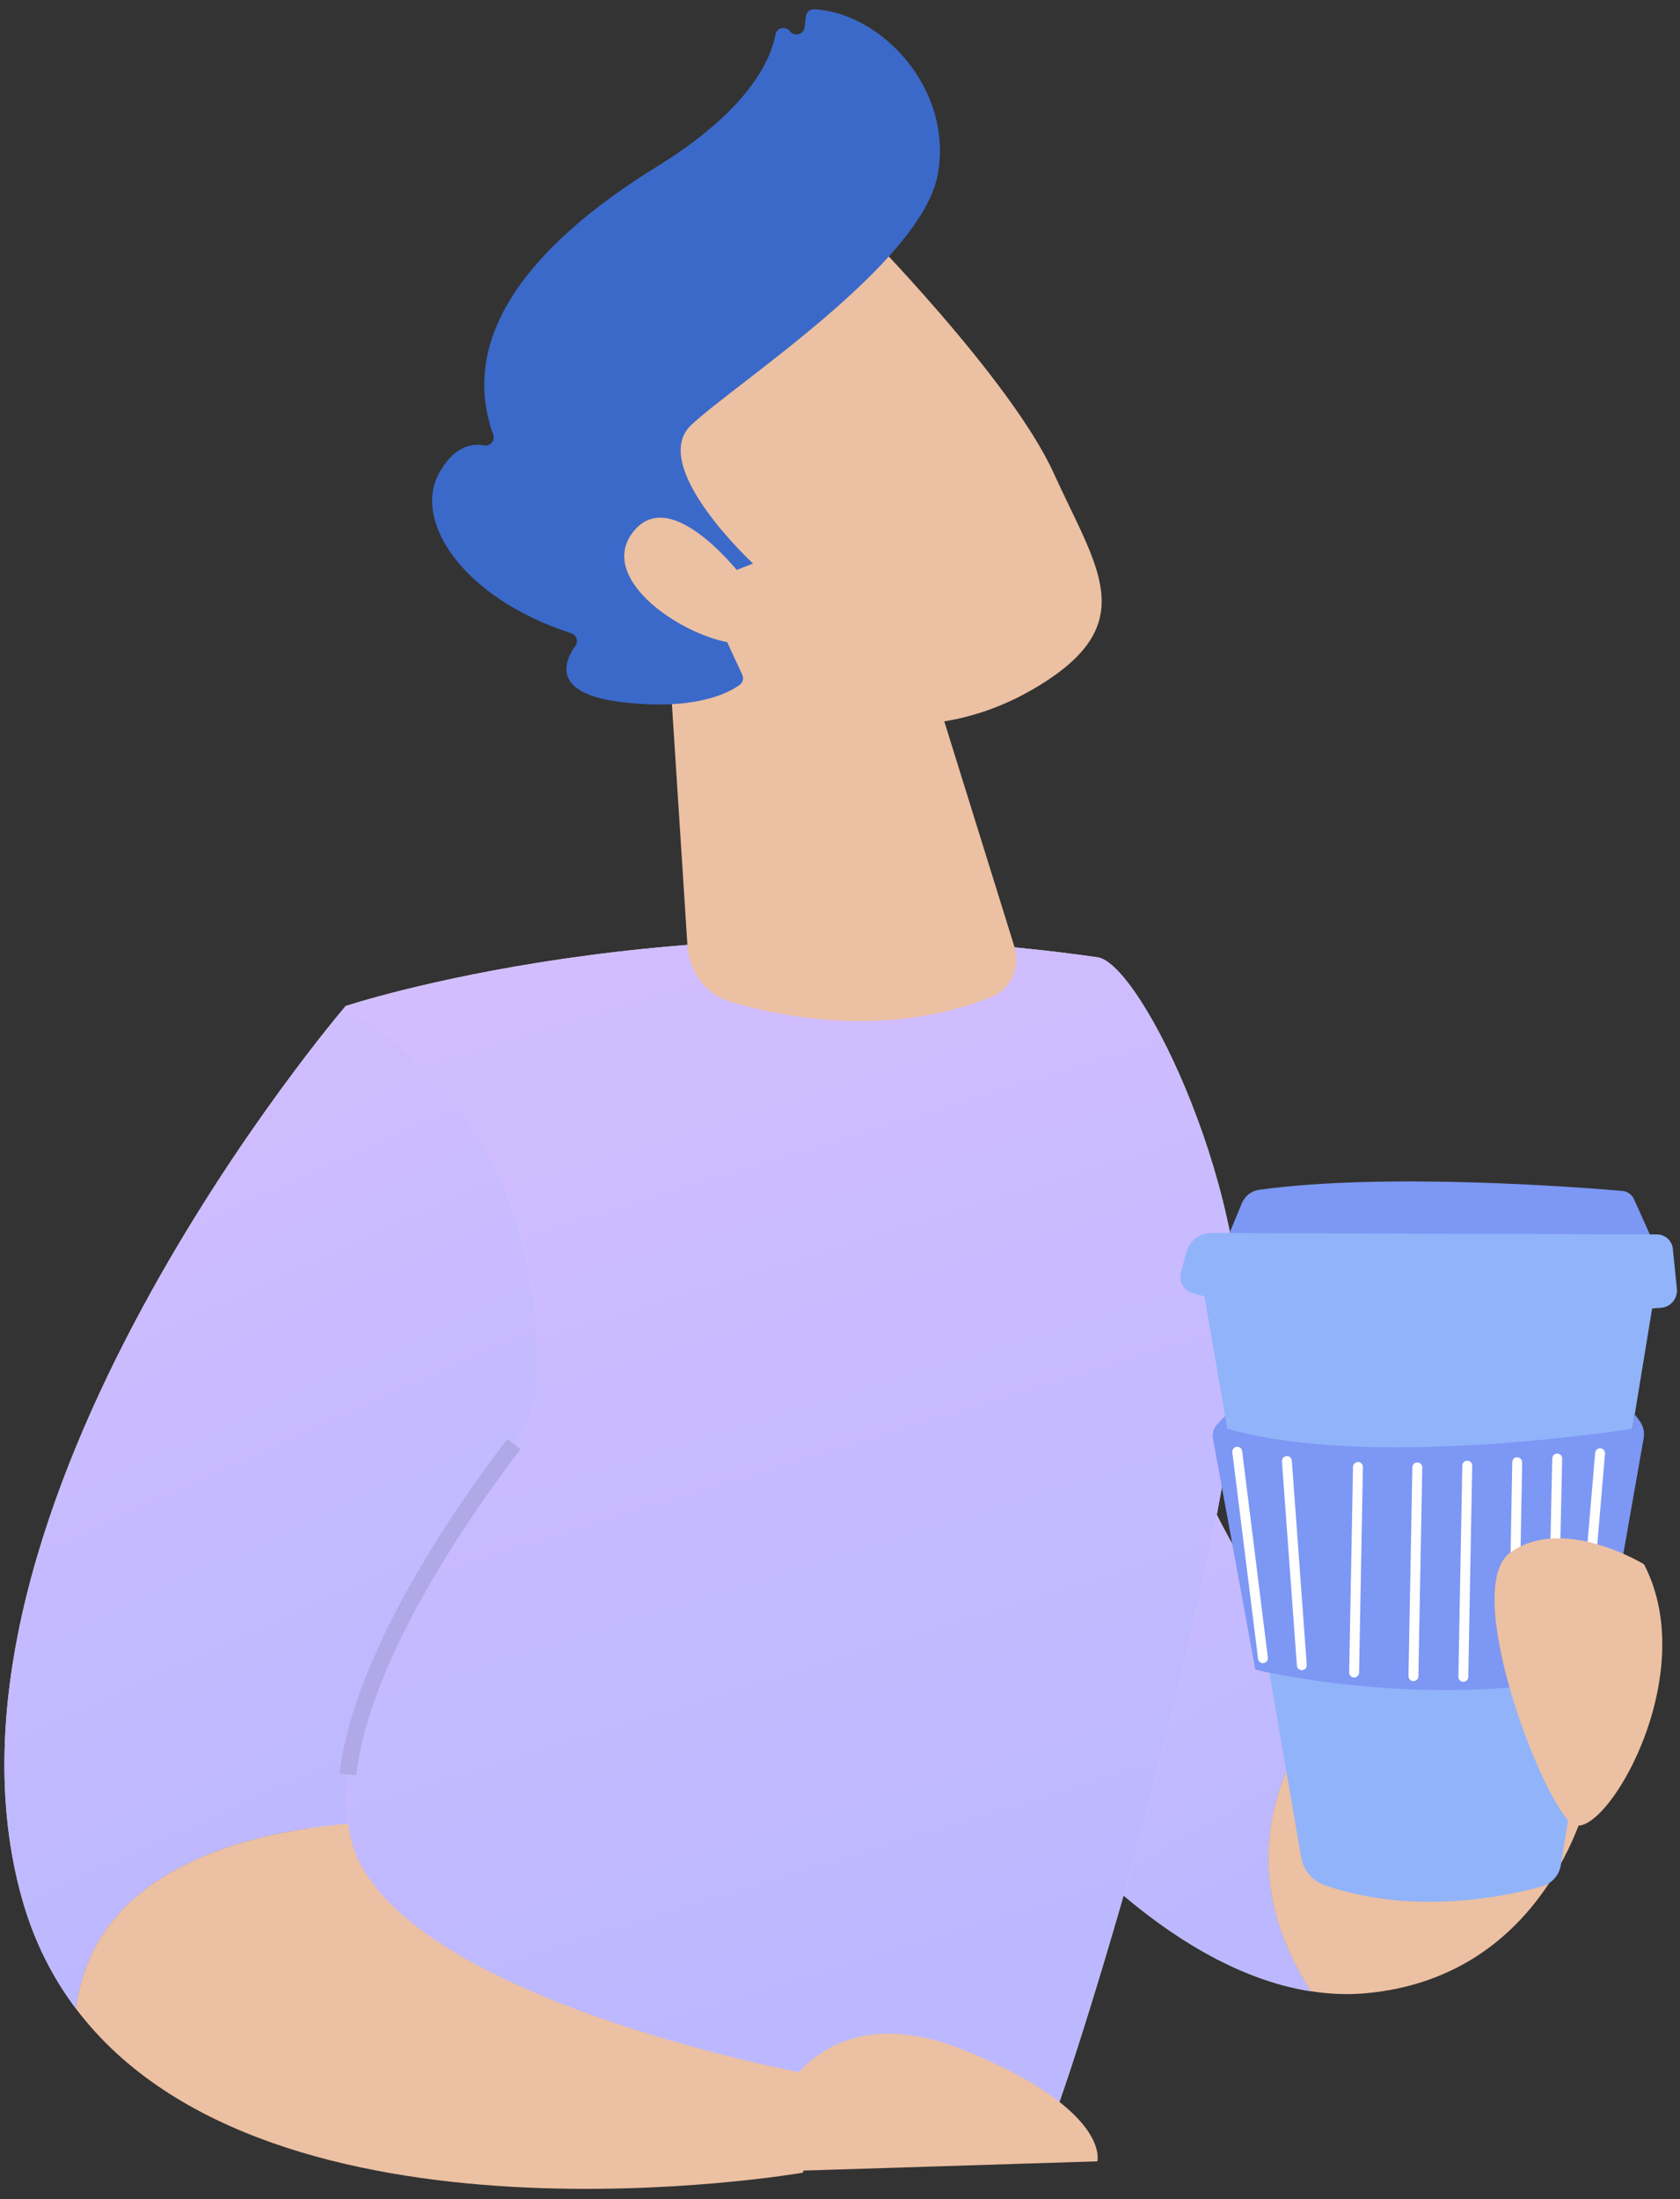 <?xml version="1.0" encoding="UTF-8"?> <svg xmlns="http://www.w3.org/2000/svg" width="107" height="140" viewBox="0 0 107 140" fill="none"><rect x="0" y="0" width="107" height="140" fill="#333333" stroke="none"/> <path d="M85.516 107.202C89.22 110.186 93.668 111.325 98.873 108.632L101.236 113.987C101.236 113.987 98.863 125.83 86.978 126.901C85.795 127.008 84.628 126.949 83.482 126.771C77.972 118.182 82.061 111.071 85.516 107.202Z" fill="#ECC0A2"></path> <path d="M65.948 114.932L71.622 81.137C71.846 81.488 76.44 99.891 85.516 107.202C82.061 111.07 77.973 118.181 83.482 126.771C73.873 125.28 65.946 114.932 65.946 114.932H65.948Z" fill="#E0E0E0"></path> <path d="M65.948 114.932L71.622 81.137C71.846 81.488 76.44 99.891 85.516 107.202C82.061 111.07 77.973 118.181 83.482 126.771C73.873 125.28 65.946 114.932 65.946 114.932H65.948Z" fill="url(#paint0_linear_45_2177)"></path> <path d="M22.015 64.05C22.015 64.05 42.92 57.082 69.901 60.945C72.719 61.348 80.005 76.537 78.92 87.091C77.082 104.966 67.326 134.966 66.977 135.058C55.726 138.044 18.658 135.526 18.658 135.526L22.013 64.05H22.015Z" fill="#E0E0E0"></path> <path d="M22.015 64.05C22.015 64.05 42.92 57.082 69.901 60.945C72.719 61.348 80.005 76.537 78.92 87.091C77.082 104.966 67.326 134.966 66.977 135.058C55.726 138.044 18.658 135.526 18.658 135.526L22.013 64.05H22.015Z" fill="url(#paint1_linear_45_2177)"></path> <path d="M42.619 42.102L43.784 60.209C43.892 61.894 44.983 63.322 46.513 63.774C50.035 64.817 56.685 66.073 63.203 63.446C64.396 62.966 65.008 61.553 64.607 60.266L55.985 32.576L42.619 42.102Z" fill="#ECC0A2"></path> <path d="M54.65 14.276C54.65 14.276 64.365 24.074 67.114 30.129C69.863 36.184 72.757 39.682 66.084 43.708C59.409 47.733 51.995 46.51 46.333 41.612C46.333 41.612 37.525 34.099 37.162 29.764C36.799 25.427 54.65 14.274 54.65 14.274V14.276Z" fill="#ECC0A2"></path> <path d="M47.056 36.231L47.961 35.879C47.961 35.879 41.262 29.681 44.017 27.066C46.772 24.45 58.72 16.767 59.733 11.077C60.707 5.591 56.075 0.793 51.849 0.587C51.582 0.575 51.355 0.786 51.324 1.052L51.245 1.733C51.19 2.199 50.596 2.361 50.312 1.989C50.042 1.635 49.472 1.757 49.389 2.195C49.067 3.904 47.616 7.043 41.836 10.609C33.637 15.668 29.186 21.509 31.413 27.666C31.555 28.057 31.224 28.429 30.815 28.357C30.008 28.212 28.892 28.431 27.954 30.145C26.321 33.125 29.367 38.028 36.373 40.315C36.707 40.424 36.858 40.819 36.654 41.103C35.934 42.104 35.077 44.155 39.572 44.698C44.171 45.255 46.337 44.158 47.103 43.61C47.309 43.463 47.382 43.195 47.276 42.965L44.84 37.687C44.714 37.414 44.845 37.092 45.125 36.983L47.053 36.233L47.056 36.231Z" fill="#3B69C9"></path> <path d="M47.718 37.275C47.718 37.275 42.834 30.503 40.276 33.926C37.719 37.349 45.308 41.685 48.133 40.913L47.718 37.274V37.275Z" fill="#ECC0A2"></path> <path d="M22.173 116.114C21.041 108.13 29.314 96.392 32.735 91.936C33.714 90.662 34.261 89.104 34.276 87.498C34.375 76.19 29.626 68.926 22.016 64.05C22.016 64.05 -5.605 96.221 1.428 120.966C2.187 123.636 3.364 125.93 4.854 127.902C5.962 118.579 16.742 116.544 22.174 116.113L22.173 116.114Z" fill="#E0E0E0"></path> <path d="M22.173 116.114C21.041 108.13 29.314 96.392 32.735 91.936C33.714 90.662 34.261 89.104 34.276 87.498C34.375 76.19 29.626 68.926 22.016 64.05C22.016 64.05 -5.605 96.221 1.428 120.966C2.187 123.636 3.364 125.93 4.854 127.902C5.962 118.579 16.742 116.544 22.174 116.113L22.173 116.114Z" fill="url(#paint2_linear_45_2177)"></path> <path d="M22.688 113.026L21.637 112.905C22.529 105.075 29.402 95.407 32.315 91.614L33.155 92.26C30.296 95.983 23.551 105.458 22.688 113.026Z" fill="#B0A8E7"></path> <path d="M22.39 117.22C22.294 116.862 22.226 116.491 22.173 116.114C16.741 116.544 5.962 118.578 4.853 127.903C17.179 144.201 51.154 138.321 51.154 138.321V131.979C51.154 131.979 25.061 127.133 22.389 117.22H22.39Z" fill="#ECC0A2"></path> <path d="M47.888 138.292C47.888 138.292 49.735 125.627 61.743 130.656C70.769 134.436 69.888 137.601 69.888 137.601L47.888 138.292Z" fill="#ECC0A2"></path> <path d="M105.454 81.906L99.409 118.745C99.304 119.389 98.84 119.914 98.216 120.089C95.914 120.737 90.088 121.98 84.372 120.022C83.585 119.752 83.012 119.06 82.869 118.234L76.466 81.109L105.454 81.906Z" fill="#91B3FA"></path> <path d="M105.454 79.427L104.074 76.352C103.94 76.053 103.656 75.848 103.331 75.82C100.645 75.589 88.287 74.629 80.19 75.749C79.704 75.816 79.289 76.137 79.1 76.593L78.026 79.176L105.455 79.427H105.454Z" fill="#7D97F4"></path> <path d="M106.543 79.507L106.801 82.046C106.864 82.668 106.405 83.22 105.786 83.263C101.108 83.584 83.177 84.624 75.898 82.299C75.374 82.132 75.076 81.575 75.216 81.039L75.557 79.734C75.748 79.004 76.403 78.496 77.15 78.499L105.541 78.59C106.059 78.591 106.491 78.988 106.543 79.507Z" fill="#91B3FA"></path> <path d="M103.969 90.959C103.969 90.959 87.378 93.619 78.166 90.959L78.026 90.146L77.535 90.662C77.298 90.911 77.194 91.26 77.256 91.6L79.953 106.302C79.953 106.302 91.573 109.096 102.059 106.482L104.678 91.605C104.762 91.196 104.665 90.77 104.412 90.438L104.118 90.052L103.969 90.96V90.959Z" fill="#7D97F4"></path> <g style="mix-blend-mode:soft-light"> <path d="M93.196 107.07C93.022 107.067 92.883 106.923 92.886 106.749L93.135 93.304C93.138 93.129 93.283 92.985 93.456 92.995C93.63 92.997 93.769 93.141 93.766 93.315L93.516 106.76C93.514 106.932 93.372 107.07 93.201 107.07H93.196ZM90.017 107.03C89.843 107.028 89.704 106.883 89.707 106.71L89.954 93.416C89.957 93.242 90.106 93.1 90.274 93.106C90.448 93.109 90.587 93.254 90.584 93.427L90.338 106.721C90.335 106.893 90.193 107.03 90.022 107.03H90.017ZM96.377 106.885C96.204 106.882 96.065 106.738 96.068 106.564L96.317 93.09C96.32 92.916 96.459 92.754 96.638 92.78C96.812 92.783 96.95 92.927 96.948 93.101L96.698 106.575C96.695 106.747 96.554 106.885 96.383 106.885H96.377ZM86.24 106.797C86.066 106.794 85.927 106.649 85.93 106.476L86.173 93.384C86.175 93.21 86.324 93.1 86.493 93.074C86.667 93.077 86.806 93.221 86.803 93.395L86.561 106.487C86.558 106.659 86.416 106.797 86.245 106.797H86.24ZM98.877 106.584C98.704 106.579 98.565 106.435 98.569 106.262L98.865 92.85C98.869 92.677 98.989 92.548 99.187 92.542C99.36 92.546 99.499 92.691 99.495 92.864L99.199 106.276C99.195 106.448 99.055 106.584 98.884 106.584H98.877ZM82.599 106.04L81.648 93.042C81.635 92.868 81.765 92.717 81.939 92.705C82.12 92.688 82.264 92.822 82.277 92.996L83.228 105.994C83.24 106.168 83.11 106.319 82.936 106.332C82.928 106.332 82.921 106.332 82.912 106.332C82.749 106.332 82.61 106.206 82.599 106.039V106.04ZM100.743 106.243C100.569 106.228 100.44 106.075 100.456 105.903L101.596 92.492C101.611 92.318 101.759 92.191 101.936 92.205C102.109 92.22 102.238 92.373 102.223 92.545L101.083 105.956C101.069 106.12 100.932 106.245 100.769 106.245C100.761 106.245 100.751 106.245 100.743 106.245V106.243ZM80.126 105.605L78.488 92.461C78.467 92.289 78.589 92.131 78.761 92.11C78.935 92.084 79.092 92.212 79.113 92.384L80.75 105.528C80.771 105.7 80.649 105.858 80.477 105.879C80.464 105.881 80.45 105.882 80.438 105.882C80.281 105.882 80.145 105.765 80.126 105.606V105.605Z" fill="white"></path> </g> <path d="M104.707 99.59C104.707 99.59 99.591 96.444 96.211 98.826C92.991 101.095 98.243 114.78 100.134 116.115C102.024 117.451 108.487 106.834 104.707 99.59Z" fill="#ECC0A2"></path> <defs> <linearGradient id="paint0_linear_45_2177" x1="74.465" y1="71.88" x2="96.132" y2="110.278" gradientUnits="userSpaceOnUse"> <stop stop-color="#D6BEFF"></stop> <stop offset="1" stop-color="#BCB8FF"></stop> </linearGradient> <linearGradient id="paint1_linear_45_2177" x1="44.938" y1="44.212" x2="68.859" y2="121.985" gradientUnits="userSpaceOnUse"> <stop stop-color="#D6BEFF"></stop> <stop offset="1" stop-color="#BCB8FF"></stop> </linearGradient> <linearGradient id="paint2_linear_45_2177" x1="15.08" y1="51.098" x2="41.762" y2="109.805" gradientUnits="userSpaceOnUse"> <stop stop-color="#D6BEFF"></stop> <stop offset="1" stop-color="#BCB8FF"></stop> </linearGradient> </defs> </svg> 